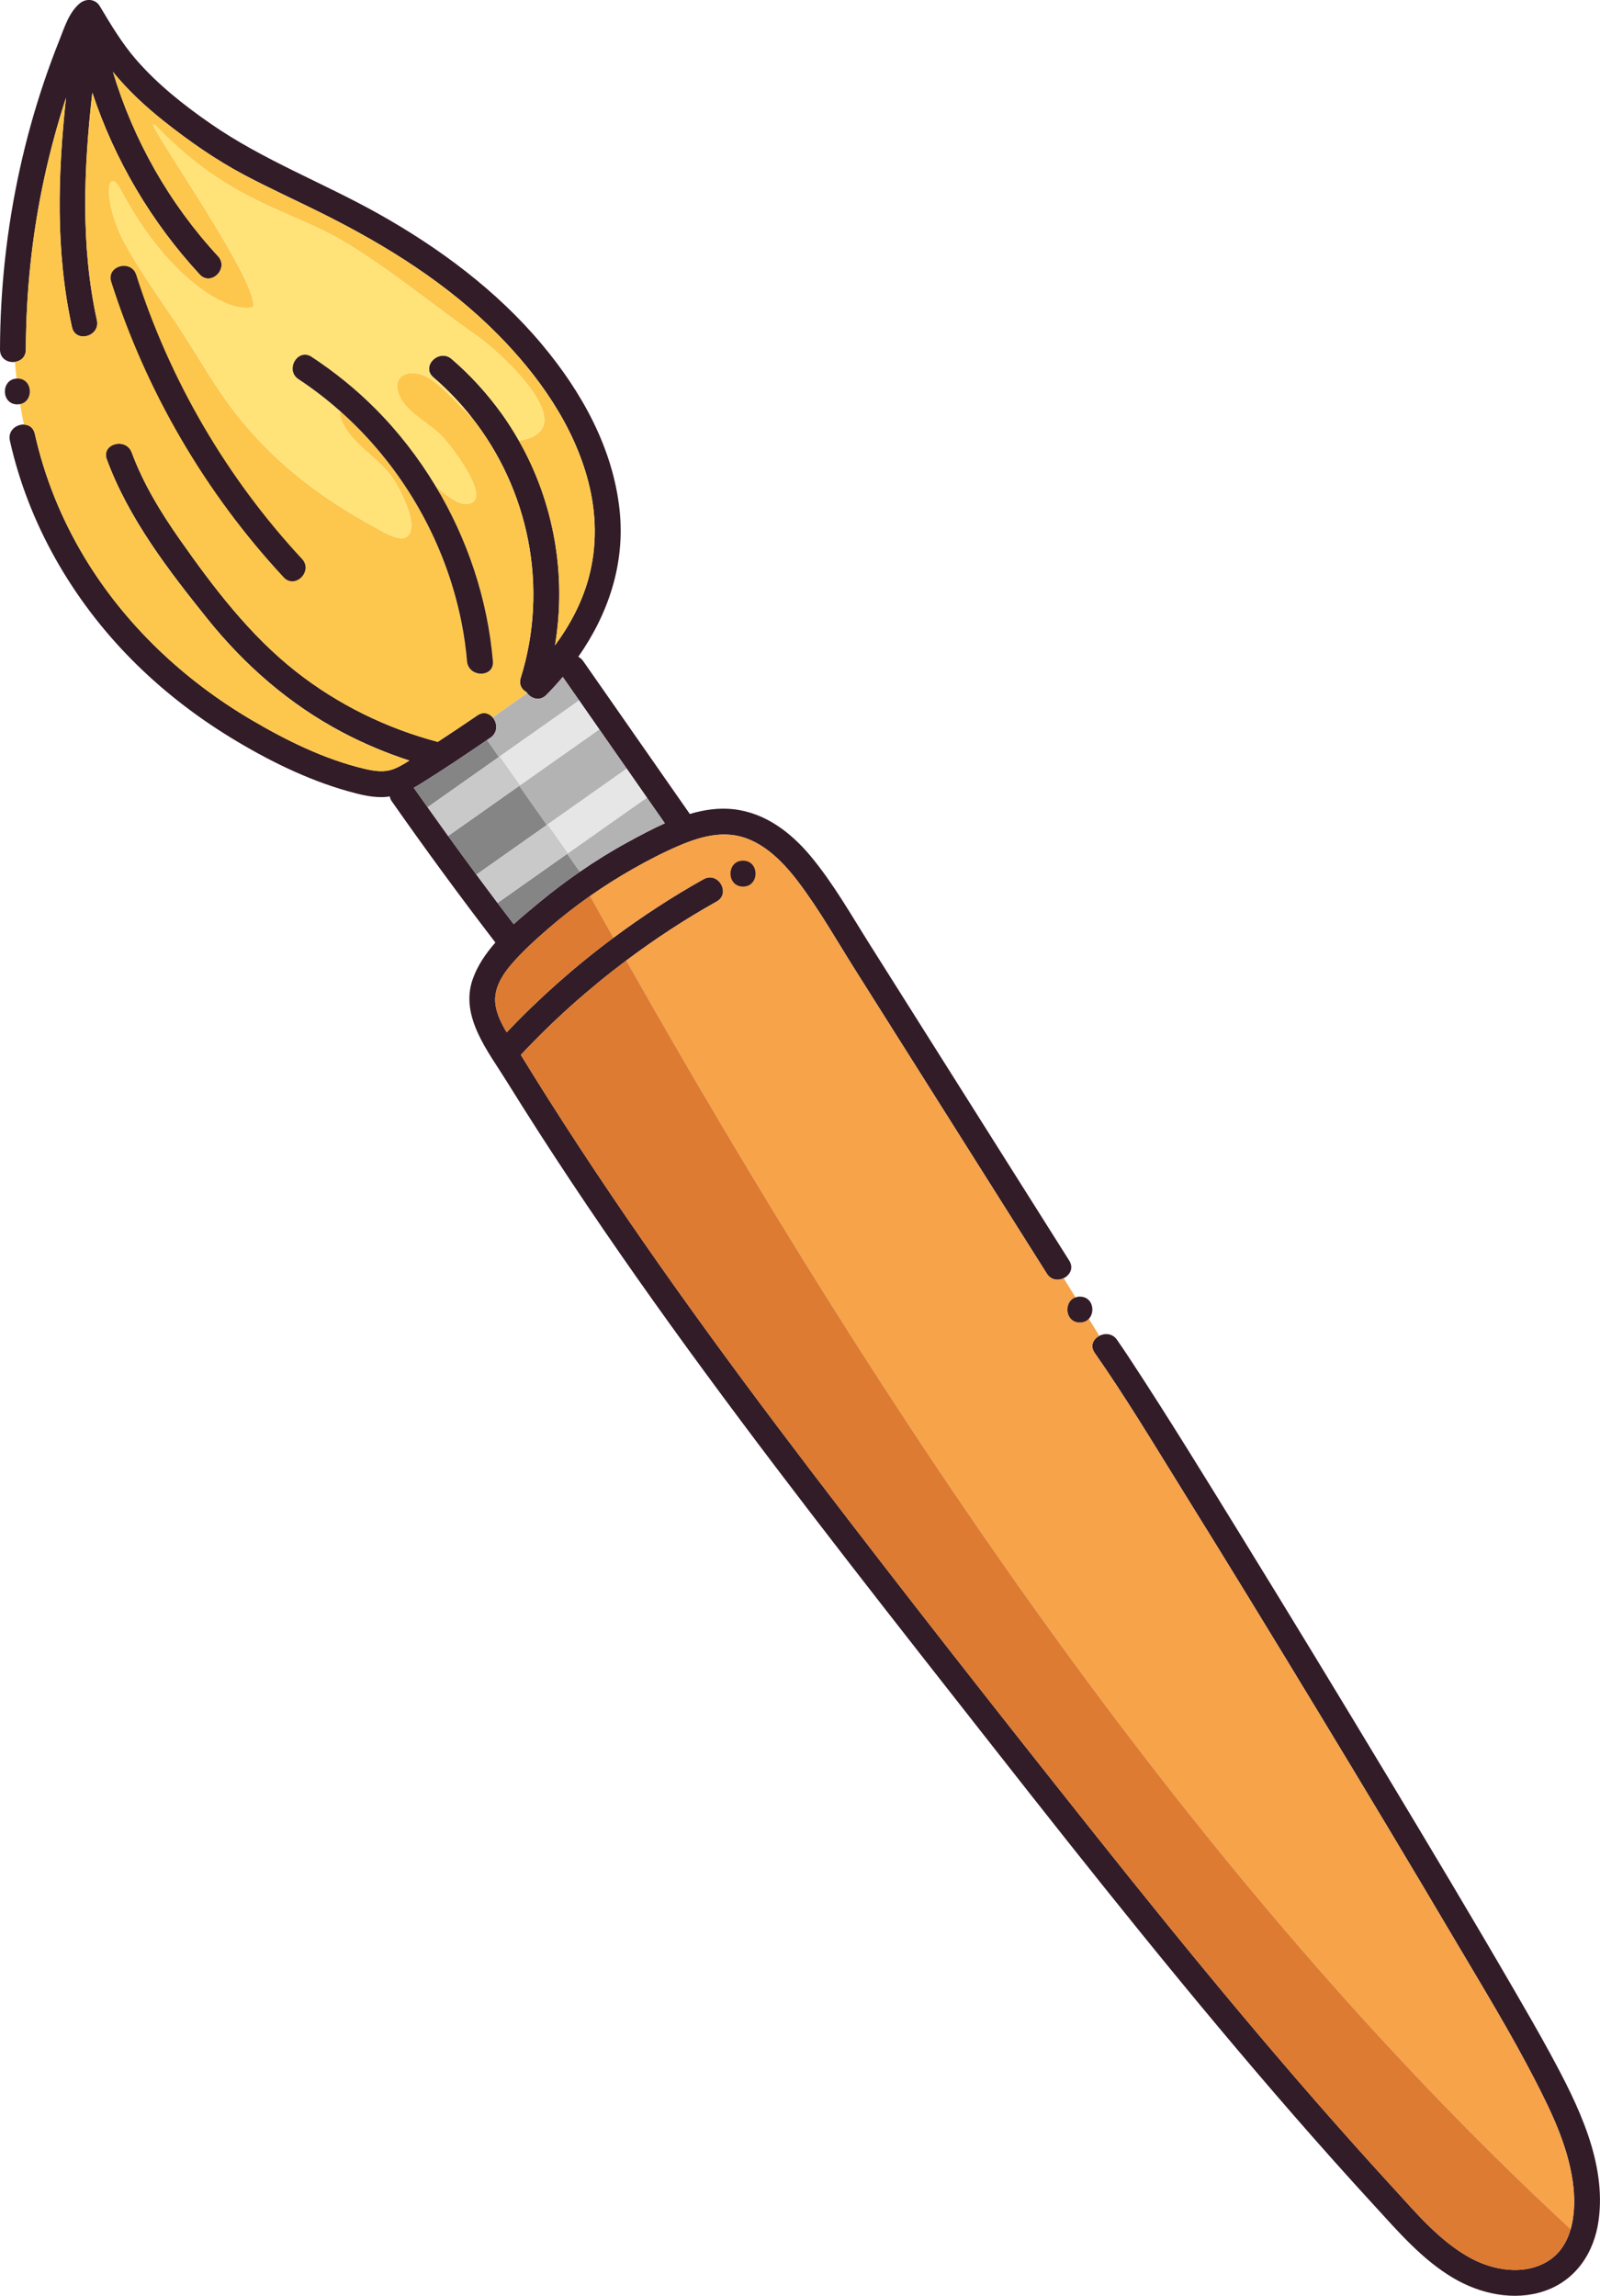 <svg xmlns="http://www.w3.org/2000/svg" id="Calque_2" data-name="Calque 2" viewBox="0 0 1243.02 1782.85"><defs><style>      .cls-1 {        fill: #f6a34a;      }      .cls-1, .cls-2, .cls-3, .cls-4, .cls-5, .cls-6, .cls-7, .cls-8, .cls-9 {        stroke-width: 0px;      }      .cls-2 {        fill: #e6e6e6;      }      .cls-3 {        fill: #b3b3b3;      }      .cls-4 {        fill: #ffe379;      }      .cls-5 {        fill: #858585;      }      .cls-6 {        fill: #dd7b33;      }      .cls-7 {        fill: #c9c9c9;      }      .cls-8 {        fill: #fdc74d;      }      .cls-9 {        fill: #321c27;      }    </style></defs><g id="Capa_1" data-name="Capa 1"><g><path class="cls-9" d="M1204.81,1595.59c-9.39-17.31-19.27-34.35-29.15-51.38-32.2-55.49-65.16-110.53-98.24-165.49-37.64-62.52-75.55-124.87-113.83-187-27.81-45.13-55.53-90.36-84.63-134.68-3.66-5.57-7.35-11.14-11.17-16.6-3.55-5.06-9.41-5.33-13.72-3.1-4.64,2.41-7.48,7.73-3.63,13.24,24.04,34.32,45.69,70.46,67.8,106.02,36.01,57.91,71.56,116.11,106.91,174.43,35.2,58.07,70.19,116.28,104.72,174.75,21.38,36.21,43.5,72.27,62.76,109.68,12.74,24.74,25.15,50.56,29.16,78.38,1.68,11.66,1.86,25.24-1.58,37.24-2.93,10.21-8.46,19.28-18,25.04-18.62,11.23-42.74,6.94-60.79-3.17-23.51-13.17-41.41-34.68-59.39-54.27-80.89-88.14-156.94-180.56-231.4-274.15-74.08-93.12-147.69-186.7-219.86-281.31-71.7-93.99-141.31-189.71-204.67-289.57-7.25-11.43-14.4-22.92-21.48-34.46,25.16-26.84,52.59-51.31,81.92-73.3,22.35-16.75,45.75-32.12,70.23-45.8,11.29-6.31,1.17-23.67-10.14-17.35-24.33,13.6-47.7,28.87-70.05,45.48-29.68,22.06-57.46,46.64-82.96,73.45-4.02-6.73-7.5-13.77-8.65-21.18-1.86-12.04,4.91-23.04,12.47-31.79,8.68-10.04,18.7-19.08,28.72-27.76,10.31-8.94,21.09-17.32,32.26-25.14,10.69-7.49,21.74-14.48,33.1-20.93,11.59-6.58,23.5-12.79,35.76-18.04,12.7-5.45,26.63-9.9,40.62-8.52,22.06,2.18,39.22,19.41,51.96,36.14,16.49,21.66,30.06,45.75,44.57,68.74,33.45,53,66.91,106.01,100.36,159.01,16.17,25.62,32.35,51.25,48.52,76.87,3.24,5.13,8.79,5.59,13.06,3.52,4.8-2.33,7.96-7.85,4.29-13.66-34.56-54.76-69.12-109.52-103.69-164.28-17.06-27.03-34.12-54.06-51.18-81.09-14.63-23.18-28.35-47.47-45.93-68.6-15.38-18.48-35.24-33.67-59.73-36.52-11.52-1.34-23.02.33-34.24,3.65-27.62-39.58-55.23-79.16-82.85-118.75-1.07-1.54-2.38-2.59-3.77-3.32,23.27-33.2,36.54-72.28,32.06-114.03-5.19-48.3-29.57-91.84-60.35-128.57-35.03-41.81-79.71-74.93-127.09-101.48-42.93-24.05-89.32-41.55-129.92-69.64-21.21-14.67-41.69-30.85-58.61-50.44-10.54-12.2-19.24-26.66-27.81-41.05-3.51-5.9-10.89-6.21-15.78-2.03-8.38,7.15-11.77,18.74-15.73,28.64-4.29,10.73-8.28,21.58-11.97,32.53-7.39,21.92-13.59,44.25-18.57,66.84C5.3,176.97.12,224.23,0,271.48c-.02,7.13,6.09,10.32,11.57,9.58,4.46-.6,8.51-3.78,8.52-9.58.12-44.74,4.79-89.32,14.27-133.05,4.58-21.13,10.25-42.03,16.94-62.59-6.37,59.44-8.29,119.34,4.62,178.19,2.77,12.62,22.14,7.28,19.37-5.34-12.76-58.16-10.23-117.9-3.57-176.81,17.36,52.34,45.9,100.68,83.42,141.25,8.8,9.51,22.98-4.72,14.21-14.21-37.75-40.83-65.61-89.94-81.61-143.07,11.61,14.14,25.01,26.66,39.33,38.03,19.72,15.66,40.52,30.22,62.79,42.01,20.54,10.88,41.77,20.42,62.54,30.86,48.74,24.48,95.53,53.77,134.11,92.7,31.68,31.97,59.2,70.71,70.59,114.79,6.31,24.42,6.87,50.03.25,74.45-5.2,19.2-14.49,36.64-26.18,52.44,9.17-54.36-.72-111.11-28.11-159.04-3.91-6.85-8.11-13.56-12.73-20.01-11.43-15.96-24.58-30.52-39.48-43.31-9.77-8.38-24.04,5.77-14.21,14.21,10.93,9.38,20.79,19.71,29.55,30.77,44.7,56.44,60.27,132.29,38.36,202.73-1.59,5.12.81,9,4.43,10.95.19.29.37.58.59.86,3.37,4.38,9.9,6.41,14.91,1.35,4.44-4.49,8.68-9.15,12.73-13.95,4.24,6.08,8.48,12.15,12.72,18.23,5.23,7.49,10.45,14.98,15.68,22.48,7.1,10.17,14.19,20.34,21.29,30.51,5.23,7.49,10.46,14.99,15.68,22.48,4.64,6.65,9.28,13.31,13.93,19.96-9.96,4.43-19.55,9.61-28.58,14.52-12.92,7.02-25.41,14.79-37.51,23.13-10.7,7.38-21.1,15.2-31.12,23.49-6.51,5.39-13.48,11.09-20.22,17.21-4.21-5.5-8.41-11-12.57-16.53-5.5-7.3-10.96-14.63-16.4-21.97-7.38-9.97-14.71-19.98-21.98-30.03-5.35-7.41-10.66-14.84-15.95-22.29-3.55-5-7.12-9.98-10.64-15.01-.03-.04-.07-.07-.1-.12,1.85-1.01,3.68-2.08,5.49-3.21,17.41-10.84,34.47-22.27,51.4-33.84.89-.61,1.79-1.2,2.68-1.81,6-4.11,5.39-11.46,1.79-15.75-2.76-3.3-7.28-4.79-11.93-1.6-10.18,6.97-20.45,13.81-30.77,20.57-39.82-10.54-77.5-28.99-109.94-54.45-36.05-28.3-64.26-65.36-90.43-102.64-14.82-21.11-28.41-43.36-37.39-67.62-4.45-12.02-23.88-6.82-19.37,5.34,17.05,46.05,47.74,85.92,78.22,123.87,28.93,36.01,63.81,66.4,104.77,88.04,16.67,8.8,34.11,16.15,52.05,21.95-3.81,2.47-7.72,4.8-11.82,6.44-7.85,3.13-15.95,1.67-23.92-.25-30.49-7.35-59.74-21.78-86.67-37.6-52.68-30.96-98.3-73.82-129.92-126.3-17.95-29.79-31.05-62.09-38.63-96.04-1.09-4.89-4.67-7.05-8.48-7.17-6.02-.19-12.62,4.78-10.9,12.51,14.39,64.43,48.55,123.63,94.94,170.36,22.91,23.07,48.85,43.26,76.58,60.22,28.24,17.27,59.19,32.67,91.14,41.66,9.63,2.71,20.09,5.4,30.18,4.38.79-.08,1.57-.22,2.34-.34.17,1.25.59,2.46,1.34,3.53,26.08,37.24,52.99,73.89,80.67,109.95-7.67,8.7-14.1,18.22-17.74,28.8-9.91,28.79,12.31,56.04,26.58,79.08,16.14,26.03,32.73,51.78,49.68,77.28,33.49,50.37,68.42,99.76,104.23,148.5,72.34,98.46,148.1,194.37,223.53,290.46,76.33,97.23,153.25,194.07,234.49,287.27,20.43,23.44,41.13,46.64,62.15,69.54,18.73,20.41,37.47,42.24,61.66,56.39,20.78,12.16,46.92,17.81,70.27,9.9,24.55-8.32,38.74-29.76,42.21-54.81,6.27-45.29-16.17-90.13-37.14-128.78Z"></path><path class="cls-8" d="M457.09,374.25c-11.39-44.08-38.91-82.82-70.59-114.79-38.57-38.93-85.37-68.23-134.11-92.7-20.77-10.43-41.99-19.98-62.54-30.86-22.27-11.8-43.07-26.36-62.79-42.01-14.32-11.37-27.72-23.89-39.33-38.03,16,53.13,43.86,102.25,81.61,143.07,8.77,9.49-5.41,23.72-14.21,14.21-37.51-40.57-66.06-88.91-83.42-141.25-6.65,58.91-9.19,118.65,3.57,176.81,2.77,12.62-16.6,17.97-19.37,5.34-12.91-58.86-10.99-118.75-4.62-178.19-6.69,20.56-12.36,41.46-16.94,62.59-9.48,43.73-14.15,88.31-14.27,133.05-.01,5.8-4.06,8.98-8.52,9.58.35,4.29.78,8.61,1.27,12.95.22-.01.42-.06.64-.06,12.19,0,12.88,17.8,2.13,19.88.87,5.27,1.84,10.55,2.96,15.87,3.81.12,7.39,2.29,8.48,7.17,7.58,33.95,20.68,66.25,38.63,96.04,31.63,52.48,77.24,95.34,129.92,126.3,26.92,15.82,56.18,30.25,86.67,37.6,7.97,1.92,16.07,3.38,23.92.25,4.11-1.64,8.01-3.97,11.82-6.44-17.94-5.8-35.38-13.15-52.05-21.95-40.96-21.63-75.84-52.03-104.77-88.04-30.49-37.95-61.17-77.82-78.22-123.87-4.5-12.16,14.92-17.36,19.37-5.34,8.99,24.27,22.58,46.52,37.39,67.62,26.17,37.28,54.38,74.34,90.43,102.64,32.44,25.46,70.12,43.92,109.94,54.45,10.32-6.77,20.59-13.6,30.77-20.57,4.65-3.19,9.17-1.69,11.93,1.6l26.75-18.85c-.21-.28-.4-.57-.59-.86-3.62-1.95-6.02-5.83-4.43-10.95,21.91-70.44,6.34-146.29-38.36-202.73-12.18-11.48-23.49-25.13-34.28-30.94-14.18-7.64-29.96-.77-20.51,16.71,6.51,12.04,23.83,20.03,33.09,30.35,6.91,7.7,40.05,50.28,17.8,51.46-6.6.35-16.48-7.25-24.12-14.21,24.96,41.28,40.63,88.08,44.76,136.37,1.11,12.9-19,12.79-20.09,0-1.66-19.34-5.41-38.42-10.98-57.01-15.75-52.59-46.39-100.64-87.42-137.06-.88,2.45.04,6.52,3.84,12.74,9.5,15.52,27.08,24.57,37.31,39.82,4.05,6.04,22.35,38.59,9.47,45.33-5.91,3.09-20.01-5.82-25.11-8.61-38.97-21.34-72.52-46.34-101.19-80.64-20.76-24.84-35.78-53.46-53.89-80.16-13.03-19.21-26.42-38.16-37.67-58.52-17.36-31.44-14.72-63.5-3.09-41.49,34.46,65.21,80.73,95.72,102.55,90.68,6.02-19.91-98.06-164.02-73.86-139.22,55.68,57.05,101.46,63.51,141.13,86.32,35.28,20.28,74.46,52.69,107.92,76.02,13.37,9.32,82.29,69.63,34.24,79.95-1.02.22-2.03.36-3.03.46,27.39,47.93,37.28,104.68,28.11,159.04,11.69-15.8,20.97-33.24,26.18-52.44,6.62-24.42,6.06-50.03-.25-74.45Z"></path><path class="cls-3" d="M404.05,609.77l-.67.47,21.43,30.42.67-.47h0l61.41-43.27c-7.1-10.17-14.19-20.34-21.29-30.51l-61.55,43.37h0Z"></path><path class="cls-3" d="M441.27,662.59l-.67.47,9.82,13.94c12.1-8.34,24.59-16.11,37.51-23.13,9.02-4.91,18.62-10.09,28.58-14.52-4.64-6.65-9.28-13.31-13.93-19.96l-61.31,43.2h0Z"></path><path class="cls-3" d="M381.02,572.9c-.89.61-1.79,1.2-2.68,1.81l9.25,13.13.67-.47h0l61.66-43.44c-4.24-6.08-8.48-12.15-12.72-18.23-4.05,4.8-8.29,9.47-12.73,13.95-5.01,5.07-11.54,3.03-14.91-1.35l-26.75,18.85c3.59,4.29,4.2,11.64-1.79,15.75Z"></path><path class="cls-5" d="M403.38,610.25l-55.25,38.92c7.26,10.06,14.59,20.06,21.98,30.03l54.7-38.54-21.43-30.42Z"></path><path class="cls-5" d="M378.34,574.71c-16.93,11.57-33.99,23-51.4,33.84-1.81,1.13-3.64,2.2-5.49,3.21.03.04.07.07.1.12,3.52,5.02,7.09,10.01,10.64,15.01l55.41-39.04-9.25-13.13Z"></path><path class="cls-5" d="M386.51,701.18c4.17,5.53,8.37,11.03,12.57,16.53,6.74-6.12,13.71-11.82,20.22-17.21,10.02-8.29,20.42-16.11,31.12-23.49l-9.82-13.94-54.09,38.11Z"></path><path class="cls-1" d="M1221.78,1693.86c-4.01-27.82-16.43-53.65-29.16-78.38-19.26-37.41-41.38-73.47-62.76-109.68-34.52-58.48-69.52-116.68-104.72-174.75-35.35-58.32-70.9-116.52-106.91-174.43-22.11-35.57-43.76-71.7-67.8-106.02-3.86-5.51-1.02-10.83,3.63-13.24-2.73-4.41-5.44-8.8-8.16-13.18-1.61,1.69-3.91,2.82-6.94,2.82-11.68,0-12.77-16.3-3.39-19.51-3.08-4.98-6.16-9.94-9.22-14.88-4.27,2.07-9.82,1.62-13.06-3.52-16.17-25.62-32.35-51.25-48.52-76.87-33.45-53-66.91-106.01-100.36-159.01-14.51-22.99-28.08-47.09-44.57-68.74-12.74-16.73-29.9-33.97-51.96-36.14-13.99-1.38-27.92,3.08-40.62,8.52-12.25,5.25-24.17,11.46-35.76,18.04-11.36,6.45-22.41,13.44-33.1,20.93,6.02,10.8,12.07,21.61,18.16,32.43,22.36-16.62,45.72-31.88,70.05-45.48,11.31-6.32,21.43,11.04,10.14,17.35-24.47,13.68-47.88,29.05-70.23,45.8,200.44,354.06,438.65,712.39,733.67,985.19,3.44-12,3.26-25.57,1.58-37.24Z"></path><path class="cls-6" d="M486.53,745.9c-29.33,21.98-56.76,46.46-81.92,73.3,7.08,11.54,14.23,23.03,21.48,34.46,63.35,99.86,132.97,195.58,204.67,289.57,72.17,94.61,145.78,188.19,219.86,281.31,74.46,93.59,150.51,186.02,231.4,274.15,17.98,19.59,35.88,41.1,59.39,54.27,18.05,10.11,42.17,14.4,60.79,3.17,9.55-5.76,15.08-14.83,18-25.04-295.02-272.8-533.23-631.13-733.67-985.19Z"></path><path class="cls-6" d="M426.14,720.95c-10.01,8.69-20.04,17.72-28.72,27.76-7.56,8.75-14.33,19.75-12.47,31.79,1.15,7.41,4.63,14.45,8.65,21.18,25.49-26.81,53.28-51.39,82.96-73.45-6.09-10.82-12.14-21.62-18.16-32.43-11.17,7.83-21.96,16.2-32.26,25.14Z"></path><path class="cls-7" d="M404.05,609.77l-15.79-22.4-.67.47-55.41,39.04c5.29,7.45,10.6,14.88,15.95,22.29l55.25-38.92.67-.47Z"></path><path class="cls-2" d="M388.27,587.37l15.79,22.4h0s61.55-43.37,61.55-43.37c-5.23-7.49-10.45-14.98-15.68-22.48l-61.66,43.44h0Z"></path><path class="cls-7" d="M441.27,662.59l-15.79-22.4-.67.47-54.7,38.54c5.44,7.34,10.89,14.68,16.4,21.97l54.09-38.11.67-.47Z"></path><path class="cls-2" d="M425.48,640.19l15.79,22.4h0l61.31-43.2c-5.23-7.49-10.45-14.98-15.68-22.48l-61.41,43.27h0Z"></path><path class="cls-4" d="M371.85,261.69c-33.46-23.33-72.64-55.74-107.92-76.02-39.67-22.81-85.45-29.27-141.13-86.32-24.2-24.79,79.88,119.32,73.86,139.22-21.82,5.04-68.09-25.47-102.55-90.68-11.63-22.01-14.27,10.05,3.09,41.49,11.24,20.36,24.63,39.31,37.67,58.52,18.11,26.7,33.13,55.32,53.89,80.16,28.67,34.3,62.22,59.29,101.19,80.64,5.11,2.8,19.21,11.7,25.11,8.61,12.87-6.74-5.43-39.29-9.47-45.33-10.22-15.25-27.81-24.3-37.31-39.82-3.8-6.22-4.72-10.29-3.84-12.74-10.21-9.06-21.04-17.43-32.47-24.94-10.78-7.08-.7-24.47,10.14-17.35,17.69,11.61,34.25,24.98,49.2,39.95,18.03,18.06,33.71,38.29,46.86,60.03,7.64,6.97,17.52,14.56,24.12,14.21,22.24-1.17-10.9-43.76-17.8-51.46-9.26-10.32-26.58-18.31-33.09-30.35-9.45-17.47,6.33-24.35,20.51-16.71,10.78,5.81,22.09,19.46,34.28,30.94-8.76-11.06-18.62-21.39-29.55-30.77-9.83-8.44,4.44-22.58,14.21-14.21,14.9,12.78,28.05,27.35,39.48,43.31,4.62,6.45,8.82,13.16,12.73,20.01,1.01-.1,2.02-.24,3.03-.46,48.06-10.32-20.86-70.63-34.24-79.95Z"></path><path class="cls-9" d="M13.48,293.94c-.23,0-.42.05-.64.06-12.25.69-12.08,20.03.64,20.03.76,0,1.46-.08,2.13-.21,10.75-2.08,10.07-19.88-2.13-19.88Z"></path><path class="cls-9" d="M242.11,277.14c-10.84-7.12-20.92,10.27-10.14,17.35,11.43,7.51,22.26,15.88,32.47,24.94,41.04,36.42,71.67,84.47,87.42,137.06,5.57,18.59,9.32,37.67,10.98,57.01,1.1,12.79,21.2,12.9,20.09,0-4.14-48.29-19.8-95.09-44.76-136.37-13.15-21.74-28.82-41.97-46.86-60.03-14.95-14.97-31.52-28.34-49.2-39.95Z"></path><path class="cls-9" d="M220.4,448.29c8.82,9.49,23-4.74,14.21-14.21-58.5-62.98-102.71-138.67-128.78-220.58-3.91-12.28-23.31-7.03-19.37,5.34,27.14,85.27,73.05,163.88,133.94,229.45Z"></path><path class="cls-9" d="M838.96,1026.99c3.03,0,5.33-1.13,6.94-2.82,5.26-5.52,2.97-17.27-6.94-17.27-1.27,0-2.37.24-3.39.59-9.38,3.2-8.29,19.51,3.39,19.51Z"></path><path class="cls-9" d="M577.24,688.47c12.93,0,12.95-20.09,0-20.09s-12.95,20.09,0,20.09Z"></path></g></g></svg>